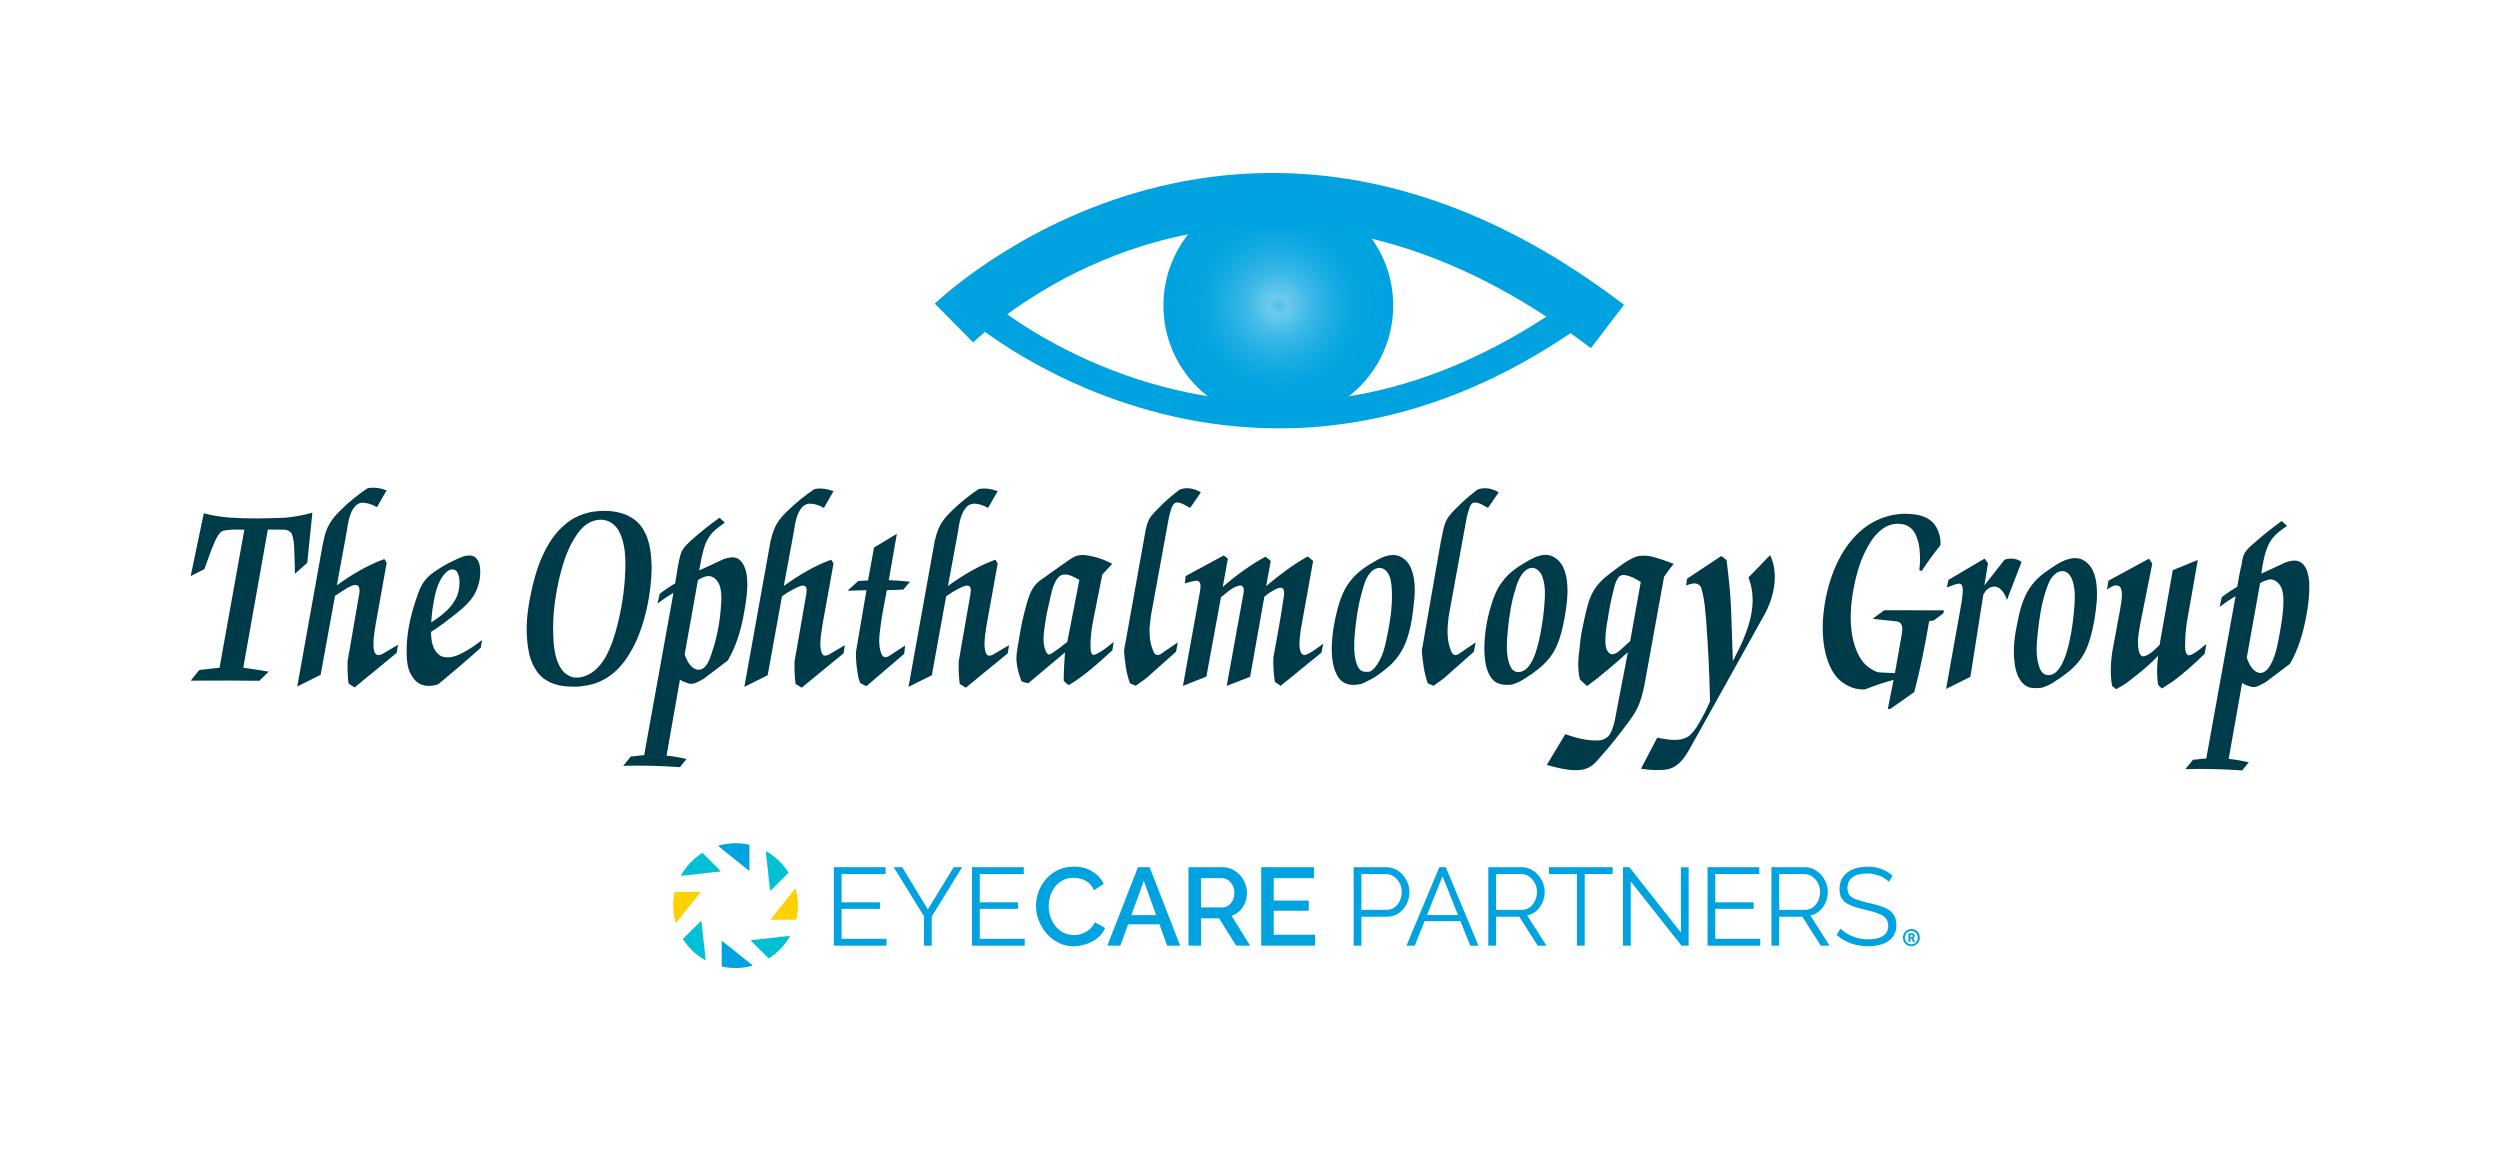 <?xml version="1.0" encoding="UTF-8"?><svg id="Layer_1" xmlns="http://www.w3.org/2000/svg" xmlns:xlink="http://www.w3.org/1999/xlink" viewBox="0 0 1442.94 663.19"><defs><style>.cls-1{fill:url(#radial-gradient);}.cls-1,.cls-2,.cls-3,.cls-4,.cls-5{stroke-width:0px;}.cls-2{fill:#00a3e0;}.cls-3{fill:#ffd100;}.cls-4{fill:#003b49;fill-rule:evenodd;}.cls-5{fill:#00c1d4;}</style><radialGradient id="radial-gradient" cx="737.81" cy="176.37" fx="737.81" fy="176.37" r="66.32" gradientUnits="userSpaceOnUse"><stop offset="0" stop-color="#00a3e0" stop-opacity=".7"/><stop offset=".08" stop-color="rgba(0,163,224,.76)" stop-opacity=".76"/><stop offset=".27" stop-color="rgba(0,163,224,.87)" stop-opacity=".87"/><stop offset=".46" stop-color="rgba(0,163,224,.94)" stop-opacity=".94"/><stop offset=".67" stop-color="rgba(0,163,224,.99)" stop-opacity=".99"/><stop offset=".94" stop-color="#00a3e0"/></radialGradient></defs><path class="cls-2" d="M432.58,487.86c0-.14-.09-.26-.24-.3-2.51-.55-5.11-.86-7.79-.86-3.34,0-6.57.47-9.64,1.31-.23.07-.29.38-.1.53l17.28,13.83c.2.15.48.01.48-.24v-14.28Z"/><path class="cls-2" d="M416.54,557.58c0,.14.09.26.24.3,2.51.55,5.11.86,7.79.86,3.28,0,6.44-.45,9.46-1.27.23-.06.29-.37.1-.53l-17.1-13.68c-.2-.16-.48-.01-.48.23v14.09Z"/><path class="cls-3" d="M389.68,514.8c-.14,0-.26.1-.3.24-.54,2.48-.83,5.05-.83,7.69,0,3.33.46,6.55,1.31,9.62.06.23.37.29.53.1l13.73-17.17c.16-.2.02-.48-.23-.48h-14.21Z"/><path class="cls-3" d="M459.4,530.84c.14,0,.26-.09.3-.24.57-2.53.88-5.18.88-7.89,0-3.28-.45-6.45-1.27-9.47-.07-.23-.38-.29-.53-.1l-13.78,17.22c-.16.2-.01.48.23.48h14.17Z"/><path class="cls-5" d="M405.2,492.36c-1.66,1.07-3.24,2.26-4.71,3.57,0,0-.01.01-.02.02l-2.69,2.69s0,0-.01.01c-1.75,1.95-3.3,4.09-4.6,6.39-.12.21.05.47.3.44l22.07-2.45c.24-.03.35-.33.18-.5l-10.14-10.14c-.1-.1-.26-.11-.38-.04"/><path class="cls-5" d="M443.9,553.09c4.89-3.12,8.98-7.39,11.88-12.43.11-.21-.06-.47-.3-.45l-21.71,2.41c-.24.03-.35.33-.18.51l9.92,9.92c.1.1.26.11.38.04"/><path class="cls-5" d="M394.28,542.2c3.16,4.91,7.48,9,12.57,11.88.21.12.47-.05.44-.29l-2.43-21.84c-.03-.24-.32-.35-.5-.18l-10.05,10.05c-.1.1-.11.26-.04.38"/><path class="cls-5" d="M455.01,503.5c-3.13-4.96-7.45-9.1-12.54-12.03-.22-.12-.48.05-.45.3l2.44,21.94c.03.24.32.35.5.18l10.02-10.02c.09-.09.11-.26.04-.37"/><polygon class="cls-2" points="511.7 541.86 511.7 545.82 481.27 545.82 481.27 500.52 511.13 500.52 511.13 504.48 485.74 504.48 485.74 520.81 507.87 520.81 507.87 524.57 485.74 524.57 485.74 541.86 511.7 541.86"/><polygon class="cls-2" points="520.73 500.52 535.53 524.89 550.46 500.52 555.31 500.52 537.77 528.97 537.77 545.81 533.3 545.81 533.3 528.85 515.82 500.52 520.73 500.52"/><polygon class="cls-2" points="591.46 541.86 591.46 545.82 561.03 545.82 561.03 500.52 590.89 500.52 590.89 504.48 565.5 504.48 565.5 520.81 587.63 520.81 587.63 524.57 565.5 524.57 565.5 541.86 591.46 541.86"/><path class="cls-2" d="M597.97,522.79c0-2.76.49-5.47,1.47-8.14.98-2.66,2.41-5.08,4.3-7.27,1.89-2.19,4.19-3.94,6.89-5.23,2.7-1.3,5.78-1.95,9.22-1.95,4.13,0,7.66.92,10.62,2.78,2.95,1.85,5.15,4.22,6.6,7.11l-5.62,3.76c-.81-1.83-1.86-3.28-3.15-4.33-1.3-1.07-2.71-1.81-4.25-2.24-1.53-.42-3.02-.63-4.46-.63-2.34,0-4.4.48-6.19,1.44-1.79.96-3.28,2.22-4.5,3.8-1.21,1.57-2.12,3.34-2.71,5.29-.6,1.95-.9,3.92-.9,5.87,0,2.21.35,4.31,1.06,6.32.7,2,1.7,3.77,2.99,5.33,1.3,1.55,2.83,2.78,4.6,3.67,1.76.89,3.71,1.34,5.83,1.34,1.49,0,3.02-.26,4.6-.77,1.57-.51,3.03-1.31,4.37-2.42,1.34-1.11,2.39-2.51,3.15-4.21l5.94,3.32c-.9,2.26-2.33,4.17-4.31,5.74-1.98,1.57-4.2,2.76-6.67,3.57-2.47.81-4.91,1.21-7.33,1.21-3.11,0-5.98-.67-8.61-2.01-2.64-1.34-4.92-3.13-6.86-5.36-1.93-2.24-3.44-4.75-4.5-7.53-1.07-2.78-1.6-5.6-1.6-8.45"/><path class="cls-2" d="M667.3,528.21l-7.13-19.84-7.17,19.84h14.3ZM656.79,500.52h6.76l17.61,45.29h-7.53l-4.42-12.32h-18.11l-4.45,12.32h-7.52l17.67-45.29Z"/><path class="cls-2" d="M693.18,523.74h12.44c1.31,0,2.49-.4,3.51-1.18,1.02-.79,1.83-1.82,2.43-3.09.59-1.28.89-2.68.89-4.21s-.35-3-1.05-4.27c-.7-1.27-1.58-2.29-2.65-3.03-1.06-.75-2.23-1.12-3.51-1.12h-12.06v16.91ZM685.97,545.81v-45.29h19.71c2.04,0,3.91.42,5.62,1.27,1.7.86,3.17,1.98,4.43,3.38,1.26,1.4,2.24,2.99,2.94,4.75.7,1.77,1.05,3.54,1.05,5.33,0,2.04-.36,3.96-1.09,5.78-.72,1.81-1.75,3.37-3.09,4.68-1.34,1.32-2.9,2.28-4.68,2.87l10.65,17.22h-8.03l-9.83-15.75h-10.46v15.75h-7.21Z"/><polygon class="cls-2" points="759.01 539.5 759.01 545.81 727.95 545.81 727.95 500.52 758.44 500.52 758.44 506.84 735.16 506.84 735.16 519.79 755.38 519.79 755.38 525.65 735.16 525.65 735.16 539.5 759.01 539.5"/><path class="cls-2" d="M785.76,525.15h14.49c1.79,0,3.34-.49,4.65-1.47,1.32-.98,2.34-2.25,3.07-3.82.72-1.58,1.09-3.28,1.09-5.11s-.43-3.59-1.28-5.16c-.85-1.57-1.97-2.82-3.35-3.73-1.38-.91-2.9-1.37-4.56-1.37h-14.1v20.67ZM781.3,545.81v-45.29h18.75c1.95,0,3.75.4,5.39,1.21,1.64.81,3.05,1.9,4.24,3.28,1.19,1.38,2.12,2.92,2.8,4.6.68,1.68,1.02,3.39,1.02,5.13,0,2.47-.54,4.8-1.62,6.99-1.09,2.19-2.61,3.96-4.56,5.33-1.95,1.36-4.25,2.04-6.89,2.04h-14.67v16.71h-4.46Z"/><path class="cls-2" d="M841.53,528.14l-8.95-22.39-8.94,22.39h17.9ZM830.73,500.52h3.76l18.82,45.29h-4.72l-5.66-14.16h-20.7l-5.66,14.16h-4.79l18.95-45.29Z"/><path class="cls-2" d="M863.48,525.15h14.8c1.79,0,3.34-.49,4.66-1.47,1.31-.98,2.34-2.26,3.06-3.86.72-1.6,1.09-3.29,1.09-5.08s-.42-3.52-1.25-5.07c-.83-1.55-1.93-2.8-3.32-3.76-1.38-.96-2.93-1.44-4.62-1.44h-14.42v20.67ZM859.02,545.81v-45.29h19.14c1.95,0,3.74.4,5.36,1.21,1.62.81,3.03,1.9,4.24,3.28,1.21,1.38,2.15,2.92,2.81,4.6.65,1.68.98,3.39.98,5.13,0,2.17-.41,4.21-1.24,6.13-.83,1.91-2,3.53-3.51,4.85-1.51,1.32-3.28,2.19-5.33,2.62l11.1,17.48h-5.04l-10.65-16.71h-13.4v16.71h-4.46Z"/><polygon class="cls-2" points="930.79 504.48 914.66 504.48 914.66 545.81 910.19 545.81 910.19 504.48 894.05 504.48 894.05 500.52 930.79 500.52 930.79 504.48"/><polygon class="cls-2" points="941.22 508.75 941.22 545.81 936.76 545.81 936.76 500.52 940.45 500.52 970.18 538.28 970.18 500.59 974.65 500.59 974.65 545.81 970.5 545.81 941.22 508.75"/><polygon class="cls-2" points="1015.97 541.86 1015.97 545.82 985.55 545.82 985.55 500.52 1015.4 500.52 1015.4 504.48 990.01 504.48 990.01 520.81 1012.15 520.81 1012.15 524.57 990.01 524.57 990.01 541.86 1015.97 541.86"/><path class="cls-2" d="M1026.9,525.15h14.8c1.79,0,3.34-.49,4.66-1.47,1.31-.98,2.34-2.26,3.06-3.86.72-1.6,1.09-3.29,1.09-5.08s-.42-3.52-1.25-5.07c-.83-1.55-1.93-2.8-3.32-3.76-1.38-.96-2.93-1.44-4.62-1.44h-14.42v20.67ZM1022.43,545.81v-45.29h19.14c1.95,0,3.74.4,5.36,1.21,1.62.81,3.03,1.9,4.24,3.28,1.21,1.38,2.15,2.92,2.81,4.6.65,1.68.98,3.39.98,5.13,0,2.17-.41,4.21-1.24,6.13-.83,1.91-2,3.53-3.51,4.85-1.51,1.32-3.28,2.19-5.33,2.62l11.1,17.48h-5.04l-10.65-16.71h-13.4v16.71h-4.46Z"/><path class="cls-2" d="M1090.15,509.01c-.64-.72-1.38-1.38-2.23-1.95-.85-.57-1.81-1.07-2.87-1.5-1.07-.42-2.2-.77-3.41-1.02-1.21-.26-2.5-.38-3.86-.38-3.96,0-6.86.75-8.71,2.26-1.85,1.51-2.77,3.56-2.77,6.15,0,1.79.43,3.19,1.31,4.21.87,1.02,2.24,1.85,4.11,2.48,1.87.64,4.25,1.29,7.15,1.98,3.23.68,6.02,1.48,8.36,2.42,2.34.94,4.15,2.2,5.42,3.79,1.27,1.6,1.91,3.75,1.91,6.46,0,2.08-.4,3.89-1.21,5.42-.81,1.52-1.93,2.8-3.38,3.82-1.45,1.02-3.17,1.77-5.17,2.26-2,.49-4.19.73-6.57.73s-4.58-.25-6.73-.73c-2.15-.49-4.18-1.21-6.09-2.17-1.91-.96-3.7-2.18-5.36-3.67l2.24-3.64c.8.86,1.77,1.65,2.9,2.39,1.13.75,2.38,1.42,3.77,2.01,1.38.6,2.86,1.06,4.46,1.38s3.24.48,4.94.48c3.61,0,6.44-.66,8.45-1.98,2.02-1.31,3.03-3.27,3.03-5.86,0-1.87-.51-3.36-1.53-4.49-1.02-1.13-2.55-2.05-4.6-2.77-2.04-.72-4.55-1.42-7.52-2.1-3.15-.72-5.8-1.53-7.97-2.42-2.17-.89-3.8-2.07-4.88-3.53-1.09-1.47-1.63-3.41-1.63-5.83,0-2.8.69-5.17,2.08-7.1,1.38-1.93,3.28-3.4,5.71-4.39,2.43-1,5.21-1.5,8.36-1.5,2,0,3.86.2,5.58.61,1.72.4,3.32.99,4.78,1.75,1.47.77,2.84,1.73,4.12,2.87l-2.17,3.57Z"/><path class="cls-2" d="M1103.28,540.97c.45,0,.72-.29.72-.75s-.27-.73-.71-.73h-.65v1.48h.64ZM1101.48,538.64h2.06c.98,0,1.63.63,1.63,1.58,0,.78-.53,1.19-.88,1.29v.03s.05.05.18.29l.94,1.79h-1.28l-.84-1.83h-.65v1.83h-1.15v-4.97ZM1103.18,545.04c2.09,0,3.69-1.71,3.69-3.88s-1.6-3.88-3.69-3.88-3.64,1.71-3.64,3.88,1.59,3.88,3.64,3.88M1103.18,536.18c2.72,0,4.89,2.22,4.89,4.97s-2.18,4.99-4.89,4.99-4.85-2.23-4.85-4.99,2.18-4.97,4.85-4.97"/><path class="cls-4" d="M193.37,343.89l7.26-4.68c1.75-.72,3.55-2.05,5.42-1.4,1.34.31,1.53,2.34,1.46,3.99l-6.89,39.86c-.09,4.27,0,8.6.53,12.84l3.52,2.27,24.28-19.94.78-4.71-8.63,5.14c-1.43.81-3.3,1.4-4.39.06-1.12-1.53-1.15-3.83-1.15-5.83-.03-3.74.75-7.48,1.25-11.16l6.39-35.5c0-.16-.22-.31-.31-.37-.37-.65-.62-1.4-1.12-1.75-9.69,3.52-18.82,8.94-27.36,15.15l5.86-31.82c.53-4.24,1.37-8.66,3.46-12.22.87-1.37,2.02-2.56,3.43-3.21,1.06-.56,2.24-.56,3.46-.31,1.5.12,3.15.65,4.64,1.21.75.34,1.56,1,2.37,1.12l5.55-9.63c-3.68-1.31-7.54-1.99-11.13-1.15-5.45,3.68-10.66,7.85-15.27,12.44-3.4,3.24-6.76,7.23-8.48,12.09-1.06,2.71-1.46,5.71-2.18,8.67l-14.55,81.18,13.49-6.73,8.32-45.63ZM129.84,392.77l19.79.16,5.52-5.27c-5.02-.9-9.91-1.59-14.74-2.27l14.18-79.75,9.04.06c1.68,0,3.52.53,4.64,2.18.4.75.62,1.62.81,2.5.81,3.34.75,6.89.87,10.38.16,3.52.25,6.89.25,10.41l7.14-6.33,2.96-28.95c-5.27,1.56-10.75,2.46-16.05,2.93-10.47.41-20.85.65-31.26-.06-5.24-.4-10.38-1.12-15.37-2.52l-7.57,36.28,7.92-4.05c2.09-5.58,3.8-11.1,6.26-16.39,1-2.15,2.15-4.36,3.93-5.45.93-.47,2.24-.53,3.27-.72,3.15-.4,6.39-.25,9.6-.18l-14.33,79.69c-2.96.31-5.95.56-9.01,1-.84.15-1.81,0-2.8.43l-4.83,6.02c6.48,0,13.12-.16,19.79-.06ZM262.62,329c.09.06.22.06.31.16.93.62,1.43,1.87,1.81,3.15.78,2.74.56,5.92-.06,8.82-.81,3.68-2.84,7.01-5.27,9.69-3.21,3.49-6.89,6.05-10.5,8.44.09-2.31.38-4.86.68-7.42l1.12-6.61c1-5.2,2.84-10.56,6.08-14.21,1.53-1.71,3.8-3.05,5.83-2.02ZM264.55,322.33c-.06.03-.12.06-.19.09-3.89,1.71-7.67,3.65-11.19,5.98-3.86,2.43-7.42,5.02-9.88,9.6-1.5,2.87-2.49,5.95-3.55,9.16-2.74,8.42-4.67,16.96-4.99,25.53-.12,4.7-.12,9.53,1.22,13.93,1,2.62,2.49,5.02,4.27,6.7,3.8,3.21,8.54,2.96,12.62,1.65,8.29-6.79,16.58-13.84,24.65-21.1l.69-4.49c-3.34,2.68-6.83,5.08-10.57,7.11-3.96,2.15-8.41,3.77-12.43,2.46-1.68-.59-2.99-1.99-4.11-3.65-1.84-3.02-2.31-6.98-2.31-10.56,2.53-1.59,5.11-3.4,7.64-5.27l6.73-5.24c3.12-2.43,6.14-5.05,8.76-8.32,2.49-3.18,4.21-7.2,4.96-11.62.62-4.46.62-9.72-2.28-12.34-1.18-1.22-2.9-1.44-4.39-1.31-1.93.06-3.74.84-5.64,1.68ZM341.44,295.48c-5.33,1.06-10.91,3.33-15.27,7.23-11.06,9.04-17.01,25.37-20.07,41.51-1.68,8.23-2.65,16.98-1.81,25.46.4,5.11,1.37,10.03,3.55,14.4,1.75,3.58,4.24,6.64,7.29,8.44,5.86,3.74,12.75,3.96,18.98,3.74l4.95-.72c5.36-.9,10.84-3.46,15.33-7.35,4.98-4.18,8.88-10.16,12.06-16.52,3.9-8.2,6.48-17.42,8.04-26.49,1.28-7.98,2.09-16.11,1.28-24.09-.47-5.73-1.84-11.28-4.74-15.89-2.65-4.3-6.7-7.04-10.91-8.51-6.08-2.15-12.43-2.21-18.7-1.21ZM339.98,301.74c5.11-2.8,11.59-2.46,15.64,2.49,2.06,2.4,3.18,5.52,4.02,8.73,1.72,6.89,1.46,14.27,1,21.32-.75,10.69-2.65,21.07-5.55,31.13-1.96,6.58-4.46,12.96-8.32,17.89-4.11,5.36-10,8.41-15.55,7.73-1-.15-1.96-.53-2.74-1l-1.37-.75c-1.96-1.25-3.58-3.49-4.7-5.98-2.43-5.23-2.96-11.59-3.12-17.89-.31-9.82.97-19.79,2.93-28.98,1.68-7.76,3.83-15.36,7.29-22.12,2.4-4.46,4.89-8.54,8.54-11.31.62-.47,1.28-.87,1.93-1.25ZM405.01,333.59c.09-.03.15-.06.22-.09l1.03-.44c1.84-.81,4.02-.81,5.83.44,1.28.87,2.4,2.34,3.12,4.08,1.37,3.65,1.31,8.01.94,11.94-.65,9.94-2.52,19.45-5.61,28.14-.96,2.93-2.12,6.14-4.46,7.89-1.06.93-2.68,1.18-4.08.84-3.37-.84-5.55-4.92-6.82-8.73l7.66-42.88c.69-.47,1.47-.93,2.18-1.18ZM406.42,327.92l-2.84,1.28c.72-4.36,1.56-8.7,2.77-12.9,1-3.49,2.74-6.7,5.08-9.1,2.12-2.18,4.58-3.87,6.92-5.52l-3.06-2.87c-5.36,3.86-10.66,7.98-15.8,12.56-2.46,2.27-5.14,4.49-6.45,7.98-1.68,5.45-2.34,11.44-3.37,17.39-3.06,1.78-6.08,3.8-8.88,6.01l-1.31,5.64c2.96-2.27,6.11-4.39,9.23-6.2l-16.92,93.68c-1.87.16-3.8.25-5.61.59-.75.03-1.43,0-2.09.19l-4.39,5.36c10.94-.28,21.97,0,32.75.78l3.77-4.67c-3.77-.97-7.51-1.62-11.5-1.99l7.73-43.82c.59.37,1.43.84,2.34,1.22l2.4.87c3.02,1.16,6.17-1.18,8.94-2.59l13.9-10.56c4.86-8.1,7.67-17.58,9.41-27.39,1.25-6.95,2.43-14.18,1.65-21.19-.47-4.11-2.15-8.51-5.2-10.25-2.62-1.37-5.48-.56-8.19.28l-11.28,5.23ZM451.35,344.17l3.52-2.37c2.27-1.34,4.3-2.46,6.79-3.43.93-.37,2.27-.65,3.15.06,1.28,1.03.62,3.61.37,5.55l-6.61,37.9c-.06,4.27.06,8.57.59,12.81l3.52,2.24,24.21-19.85.75-4.71-8.63,5.11c-1.18.72-2.52,1.25-3.74.72-.78-.5-1.19-1.72-1.46-2.9-.59-2.74-.28-5.79,0-8.6.25-2.08.69-4.05.9-6.07l6.39-35.44c.03-.16-.19-.31-.31-.37-.4-.62-.59-1.4-1.09-1.75-9.66,3.49-18.76,8.95-27.3,15.12l5.86-31.76c.65-4.77,1.59-9.78,4.33-13.24,1.56-1.99,3.77-2.71,5.95-2.43,1.53.12,3.18.65,4.67,1.21.75.34,1.56.97,2.37,1.12l5.51-9.63c-3.65-1.28-7.51-1.96-11.09-1.15-5.45,3.71-10.66,7.85-15.27,12.4-3.15,2.96-6.08,6.26-7.85,10.59-.97,2.37-1.62,4.86-2.21,7.36l-15.05,83.77,13.46-6.7,8.26-45.56ZM521.84,377.44l.62-4.92-9.07,5.95c-.97.62-2.12,1.16-3.05.72-1.25-.44-1.71-1.93-2.12-3.27-.97-3.43-.9-7.17-.44-10.85.84-8.26,2.56-16.3,4.08-24.43l9.47-.31,3.9-4.55c-4.08-.47-8.16-.78-12.25-.94l4.67-26.74-13.18,7.92-3.46,18.98-5.67.37-6.2,5.61,10.97-.35-6.05,35.5c-.12,3.24.09,6.52.56,9.69.47,3.15.75,6.33,2.02,8.54l3.43,1.68,21.75-18.6ZM546.1,344.17l3.52-2.37c2.27-1.34,4.3-2.46,6.79-3.43.93-.37,2.27-.65,3.15.06,1.28,1.03.62,3.61.37,5.55l-6.61,37.9c-.06,4.27.06,8.57.59,12.81l3.52,2.24,24.21-19.85.75-4.71-8.63,5.11c-1.18.72-2.52,1.25-3.74.72-.78-.5-1.19-1.72-1.46-2.9-.59-2.74-.28-5.79,0-8.6.25-2.08.69-4.05.9-6.07l6.39-35.44c.03-.16-.19-.31-.31-.37-.4-.62-.59-1.4-1.09-1.75-9.66,3.49-18.76,8.95-27.3,15.12l5.86-31.76c.65-4.77,1.59-9.78,4.33-13.24,1.56-1.99,3.77-2.71,5.95-2.43,1.53.12,3.18.65,4.67,1.21.75.34,1.56.97,2.37,1.12l5.51-9.63c-3.65-1.28-7.51-1.96-11.09-1.15-5.45,3.71-10.66,7.85-15.27,12.4-3.15,2.96-6.08,6.26-7.85,10.59-.97,2.37-1.62,4.86-2.21,7.36l-15.05,83.77,13.46-6.7,8.26-45.56ZM618.55,332.46c1.5.62,2.96,1.46,4.43,2.27l-6.98,35.81c-1.62,1.18-3.4,2.65-5.11,3.93l-3.58,2.46c-.69.5-1.62,1.09-2.43.69-.78-.53-1.28-1.62-1.65-2.75-1.56-4.33-.84-9.63-.06-14.65.56-4.21,1.43-8.38,2.43-12.5,1.09-4.86,1.99-10.25,4.74-13.9,1.12-1.4,2.34-2.12,3.93-2.21,1.43-.16,2.87.22,4.3.84ZM619.47,321.64c-.81.44-1.59.97-2.4,1.5l-16.95,12.03c-2.37,1.75-4.21,4.24-5.51,7.35-1.53,3.65-2.49,7.64-3.55,11.69-1.34,5.27-2.34,10.72-3.18,16.17-.69,4.15-1.62,8.13-1.06,12.19.41,3.86,1.53,7.35,2.74,10.56.81.53,1.78.84,2.93,1.03l1.09.13,21.1-17.73c-.41,5.36-.72,10.81-.75,16.33.75.78,1.71,1.94,3.02,2.5,8.85-5.24,17.02-12.65,25.09-20.07l.75-4.83c-3.4,2.77-6.73,5.58-10.47,7.2-.65.31-1.28.5-1.87-.06-1.03-.9-.9-2.71-1.03-4.12-.09-5.33.56-10.53,1.59-15.61l5.21-26.24,5.73-6.26c-3.52-1.87-7.2-3.33-10.91-4.14-3.24-.78-6.58-1.44-9.76-.38-.62.19-1.21.47-1.81.78ZM653.73,395.05l1.78.75,5.98-4.27,17.29-15.36,1-5.39-9.01,6.17c-1.06.87-2.31,1.4-3.46.97-1.03-.5-1.65-1.84-2.06-3.15-1.47-3.71-1.87-7.92-1.78-12.15l.78-7.01,9.56-52.36c.5-3.12,1.15-6.11,2.03-8.97.44-1.56,1.21-3.18,2.21-3.9,1.49-.75,3.08-.16,4.58.5,1.5.56,2.87,1.65,4.33,2.21l6.14-8.91c-3.83-2.34-8.35-3.15-12.31-1.56-3.09,2.4-6.05,4.8-8.94,7.51-2.43,2.59-5.21,4.92-7.6,8.04-1.68,2.15-2.49,5.17-3.09,8.19l-12.4,69.15c.47,6.55,1.31,13.18,3.43,18.88.43.19.9.47,1.53.65ZM704.71,344.7l3.9-3.15c1.9-1.43,3.68-2.74,5.74-3.27,1-.4,2.18-.65,2.9.25,1,1.09.59,2.99.37,4.52l-9.6,52.82,13.52-5.24,8.2-46.19c1.96-1.72,4.05-3.12,6.32-4.21,1.28-.63,2.65-1.43,4.05-.81,1,.53,1.06,2.24,1.06,3.71-1.78,12.25-3.96,24.37-6.23,36.52-.12,4.55.19,9.23.87,13.84l3.34,2.37,23.56-19.2,1.03-5.2c-3.15,2.4-6.27,4.86-9.76,6.39-.62.19-1.22.37-1.81.09-1.4-.65-1.84-2.68-2.09-4.49-.28-3.37.31-6.64.69-10l7.14-39.67-3.08-2.62c-8.48,4.64-16.39,10.69-24.03,17.11l2.65-14.49-3.02-2.49c-8.51,4.61-16.8,10.6-24.68,17.45l2.96-16.33-2.4-1.84-21.97,11.91-.5,4.27c2.24-.72,4.46-1.43,6.67-1.56,1.09-.06,1.96.53,2.27,1.71.31,1.49,0,3.05-.16,4.43l-9.85,54.54,13.53-5.36,8.41-45.81ZM797.63,321.83c-1.25.56-2.49,1.21-3.71,1.9-5.17,2.99-10.63,6.42-14.43,11.5-3.62,4.36-5.86,10.16-7.48,16.17-1.96,7.38-3.3,15.18-3.37,23.13,0,6.92,1.25,14.52,5.76,18.6,3.52,2.71,7.92,2.56,11.97,1.4l4.61-2.28c3.4-1.71,6.73-4.39,10.07-7.11,3.93-3.3,7.32-7.67,9.66-12.78,3.02-6.95,4.36-14.71,5.17-22.63.81-6.14,1.18-12.59-.41-18.51-.62-2.52-1.62-4.92-3.18-6.82-1.78-2.06-4.05-3.46-6.33-3.9-2.8-.5-5.64.19-8.35,1.31ZM796.66,327.81c.75.06,1.46.28,2.18.72,1.28.68,2.28,2.09,3.02,3.68,1.25,3.15,1.43,6.73,1.53,10.19.16,8.38-1.03,16.46-2.71,24.4-1.15,5.95-2.56,12-5.74,16.58-1.15,1.78-2.52,3.33-4.2,4.24-1.65.22-3.09.25-4.65-.25l-.78-.59c-1.37-.93-2.06-2.93-2.62-4.74-1.43-5.05-1.19-10.72-.75-16.08.72-8.07,1.78-15.92,3.99-23.65,1.09-4.08,2.09-8.16,4.61-11.28,1.5-2.02,3.83-3.4,6.11-3.21ZM825.63,395.05l1.75.75,5.95-4.27,17.36-15.36,1-5.39-9.01,6.17c-1.06.87-2.34,1.46-3.46.97-1.03-.5-1.65-1.84-2.06-3.15-2.28-5.92-1.81-12.71-1-19.17l9.56-52.36c.56-3.37,1.21-6.7,2.34-9.85.38-1.25,1-2.43,1.9-3.02,1.5-.75,3.09-.16,4.58.5,1.49.56,2.87,1.65,4.33,2.21l6.14-8.91c-3.83-2.34-8.35-3.15-12.31-1.56-3.09,2.4-6.05,4.8-8.94,7.51-2.49,2.59-5.33,4.92-7.6,8.04-3.06,4.05-3.49,9.94-4.71,15.3l-10.81,62.05c.5,6.55,1.34,13.18,3.46,18.88.43.19.9.47,1.53.65ZM881.85,328.37c.69-.34,1.43-.56,2.18-.59,1.37-.06,2.77.41,3.77,1.4,1.28,1.09,2.18,2.68,2.68,4.49,1.87,5.67,1.12,12.22.66,18.17-.62,6.05-1.56,12-2.87,17.89-1.34,5.36-2.77,10.81-5.98,14.86-2.06,2.77-5.52,4.15-8.04,2.84l-.84-.59c-1.28-.94-2.06-2.93-2.59-4.74-1.78-6.04-1.03-12.87-.44-19.45.81-7.63,1.96-15.39,4.33-22.69,1.25-4.8,3.68-9.88,7.14-11.59ZM882.41,323.44c-.12.09-.28.16-.43.25-5.14,2.99-10.63,6.36-14.46,11.5-3.55,4.36-5.82,10.16-7.45,16.17-2.06,7.38-3.33,15.18-3.33,23.12,0,4.8.5,9.72,2.34,13.9,1,2.27,2.46,4.3,4.39,5.42,2.93,1.65,6.48,1.75,9.5,1.25l1.5-.56c3.46-1.12,6.42-3.43,9.66-5.52,4.74-3.33,9.44-7.29,12.69-12.84,3.37-5.86,5.02-13,6.3-19.91,1.18-7.08,2.21-14.49,1.18-21.63-.47-3.21-1.4-6.55-3.15-9.1-1.59-2.25-3.65-3.93-5.95-4.74-4.36-1.5-8.7.43-12.78,2.68ZM942.03,333.17c1.62.72,3.37,1.65,4.99,2.74l-6.11,34.06c-1.12,1-2.37,2.24-3.64,3.37l-2.8,2.46c-1.43,1.27-3.3,2.21-4.89,1.62-1-.5-1.87-1.62-2.37-2.83-.62-1.72-.62-3.74-.62-5.3.03-3.99.62-8.01,1.4-12.03.69-5.05,1.71-10.13,2.96-15.24.75-2.87,1.21-5.95,2.83-8.2.44-.87,1.16-1.43,1.9-1.68,1.53-.65,3.31,0,5.02.53.44.15.87.31,1.34.5ZM943.84,321.47c-.5.19-1,.41-1.5.62-3.49,1.78-6.67,4.05-9.85,6.48-4.27,3.15-8.82,6.39-12,11.31-3.43,5.02-4.74,11.66-6.14,17.92-1.09,5.02-2.21,10.06-2.52,15.14-.9,6.55-1.53,13.34.12,19.32.5.53,1.25,1.15,1.93,1.78l2.15,1.93c8.1-5.86,15.86-12.68,23.53-19.48l-6.83,35.59c-.65,3.99-1.59,8.23-3.43,11.5-1.46,2.31-3.55,3.4-5.98,3.74-6.82.43-13.28-1.25-19.88-3.56l-10.66,17.7c5.11,1.56,10.41,2.83,15.77,3.08,3.39.09,7.1-.34,10.25-2.62,1.97-1.46,3.53-3.43,5.27-5.45,5.33-5.86,10.25-12.22,15.15-18.76,1.96-2.68,4.02-5.45,5.52-8.45,2.24-4.3,3.43-9.22,4.46-14.24l11.25-62.11c1.75-2.62,3.61-5.11,5.58-7.48-4.21-1.59-8.57-3.15-12.9-4.27-3.12-.59-6.29-.72-9.29.28ZM955.4,444.44l3.71-.06c2.87,0,5.73-.69,8.26-2.49,4.39-2.9,7.2-8.48,10-13.49l40.76-73.18c2.93-5.24,5.23-11.37,5.95-17.67.78-5.95.06-12.03-2.4-17.14l-12.53,12.9c1.81,4.49,2.59,9.69,2.4,14.71-.62,12.28-6.04,23.22-11.37,33.5l-1.03-29.45c-.31-9.69-1.43-19.2-2.62-28.86l-3.05-2.3-19.73,13.09-.59,3.99c1.68-.71,3.65-1.4,5.52-1.24,1.09.12,2.12.81,2.87,1.75.4.84.62,1.62.78,2.49,1.62,5.49,1.84,11.41,2.43,17.08,1.12,15.58,1.96,31.16,2.21,46.84-2.18,4.96-4.64,9.88-7.51,14.46-1.93,2.84-4.05,5.74-6.89,6.58-1.31.59-2.59.91-3.93,1-4.24.37-8.29-.41-12.12-1.18l-9.41,17.95c2.68.34,5.55.69,8.29.75ZM1095.15,358.77l.72.16c.84.31,1.5,1.22,1.78,2.09.69,1.68.13,3.71-.06,5.51l-3.89,22-8.23-.4c-1.68,0-3.34-.65-4.64-1.53-3.24-1.65-6.01-4.55-7.95-8.23-2.99-5.7-4.36-12.47-4.64-19.13-.34-8.1.84-16.77,2.74-24.93,1.71-7.11,4.05-13.77,7.54-19.57,2.3-4.33,5.7-8.1,9.41-10.44,3.08-1.68,6.76-2.46,10.03-1.75,2.43.35,4.71,1.65,6.36,3.8,1.59,1.99,2.34,4.7,3.05,7.26,1.03,4.95,1.03,10.38.44,15.46l1.31.53c3.49-5.33,7.07-10.19,10.88-14.96.34-5.36-1.84-11.15-5.42-13.99-3.31-2.71-7.42-3.64-11.44-3.96-12.4-1.09-24.9,3.86-34.06,14.62-10.16,11.78-15.64,29.07-16.89,45.87-.47,7.48,0,15.14,2.09,22.22,1.59,5.27,4.15,10.41,8.11,13.65,4.11,3.42,9.25,5.23,14.18,4.83,5.17-2.06,10.69-4.02,16.36-5.46l-3.34,16.77h1.43l13.87-9.76c3.49-13.43,6.29-27.11,8.57-40.95l2.74-.41,5.45-4.11.38-1.68-34.53-.06-6.67,4.95,13.81,1.47c.19.03.37.12.53.12ZM1144.68,343.28l1.21-1.9c1.43-1.99,3.61-2.96,5.8-2.8,3.18.47,5.48,3.96,6.67,7.7l8.45-21.97c-2.93-2.09-6.6-2.37-9.85-1.25l-11.65,14.9,2.12-12.87-1.99-2.68-20.85,12.31-.93,4.33c2.09-.63,4.11-1.65,6.17-2.09.75-.19,1.59-.19,2.25.43.37.44.53,1.16.62,1.65.5,2.83-.25,5.76-.53,8.6l-8.94,49.99,14.03-6.98,7.45-47.37ZM1180.71,341.32c1.12-3.43,2.27-7.01,4.7-9.29,2.21-2.49,5.8-3.37,8.23-1.09,1.25,1.09,2.12,2.8,2.65,4.46,1.87,5.7,1.18,12.25.69,18.2-.75,7.95-2.02,15.92-4.33,23.37-1.25,3.86-2.84,7.76-5.39,10.35-1.96,2.24-5.05,2.96-7.2,1.84l-.78-.56c-1.34-1-2.12-2.93-2.59-4.74-1.9-6.05-1.12-12.84-.46-19.44.84-7.61,1.99-15.4,4.36-22.72.03-.13.06-.25.13-.38ZM1176.41,333.59c-2,1.9-3.84,4.05-5.42,6.6-3.24,5.17-5.14,11.63-6.36,17.98-1.65,7.57-2.9,15.58-1.96,23.47.28,3.46,1.09,7.01,2.77,9.91,1.28,2.52,3.43,4.39,5.95,5.27,2.31.5,4.71.4,7.2.09l1.5-.56c3.49-1.12,6.48-3.43,9.69-5.52,4.74-3.34,9.44-7.29,12.68-12.84,3.37-5.86,5.05-13,6.33-19.91,1.15-7.08,2.12-14.49,1.15-21.63-.47-3.21-1.37-6.54-3.12-9.1-1.56-2.24-3.58-3.93-5.95-4.74-3.12-1-6.33-.28-9.26.84-3.02,1.25-5.64,3.02-8.6,5.05-2.31,1.5-4.55,3.15-6.6,5.08ZM1227.79,393.9l6.08-4.77c4.15-3.3,8.07-6.79,11.75-10.59-.75,5.61-.87,11.28,0,16.77l2.15,2.09,6.2-3.99c6.48-4.83,12.69-10.29,18.51-16.08l.97-5.64c-2.74,2.25-5.42,4.55-8.38,6.08-.87.28-1.87.78-2.62.06-1.65-1.72-1.25-5.11-1.19-7.95,0-3.27.43-6.73.81-9.97l6.45-36.71-14.46,5.89-7.6,43.1c-2.43,2.43-5.11,5.36-8.26,6.36-.84.4-1.68.47-2.37-.25-1.25-.97-1.46-2.9-1.68-4.61-.62-5.17.62-10.41,1.5-15.33l6.6-33.07-1.9-2.84-23.4,12.71-.84,5.08c2.09-1.31,4.05-2.84,6.36-2.24.65.28,1.28.68,1.62,1.49.25.5.37,1.12.47,1.68.53,3.71-.41,7.45-.94,10.94l-4.55,24.59c-.87,6.33-1.18,13.15,0,19.26l2.34,1.84c2.02-1.27,4.27-2.37,6.39-3.9ZM1304.51,336.59c.75-.46,1.56-.94,2.27-1.21l2.34-.78c3.02-.81,6.26,1.31,7.7,4.83,1.37,3.65,1.22,7.92.94,11.97-.37,4.65-1.03,9.04-1.81,13.28-1.28,6.95-2.53,14.43-5.92,19.79-1.62,2.71-3.96,4.49-6.48,3.8-3.3-.84-5.55-4.92-6.76-8.73l7.67-42.88s.03-.03.06-.06ZM1305.95,330.74l-.78.34c1-6.57,2.03-13.34,5.23-18.64,2.46-3.99,6.08-6.45,9.63-8.88l-3.05-2.86c-5.39,3.86-10.69,8.07-15.74,12.56-2.18,1.96-4.36,3.55-5.83,6.26-.93,1.71-1.31,3.93-1.53,6.04-1.12,4.24-1.81,8.63-2.59,13.06-3.02,1.78-6.04,3.81-8.91,6.02l-1.31,5.64c3.03-2.21,6.14-4.39,9.26-6.2l-16.92,93.68c-1.81.16-3.8.25-5.61.59-.72.03-1.4,0-2.09.19l-4.33,5.36c10.87-.28,21.91,0,32.72.78l3.83-4.68c-3.83-.9-7.61-1.62-11.59-1.99l7.76-43.81c.56.28,1.4.84,2.31,1.21l2.49.87c2.99,1.15,6.08-1.18,8.85-2.59l13.96-10.57c4.74-8.1,7.6-17.58,9.38-27.39.87-4.49,1.49-8.94,1.71-13.59.31-6.48-.06-13.96-4.42-17.27-2.68-2.09-6.11-1.28-9.07-.31l-13.37,6.17Z"/><path class="cls-2" d="M937.33,175.94c-222.44-169.98-396.05-2.35-397.77-.65l22.14,22.37c.67-.66,2.99-2.89,6.82-6.15,18.97,13.96,83.01,55.73,169.77,55.73,49.96,0,107.47-13.93,168.19-54.94,3.9,2.78,7.81,5.64,11.74,8.64l19.12-25.01ZM671.76,223.32c-43.78-11.44-76.01-31.65-90.43-41.9,44.96-32.99,162.39-96.1,311.18,1.33-71.32,46.57-145.51,60.23-220.75,40.57Z"/><circle class="cls-1" cx="737.81" cy="176.37" r="66.32"/></svg>